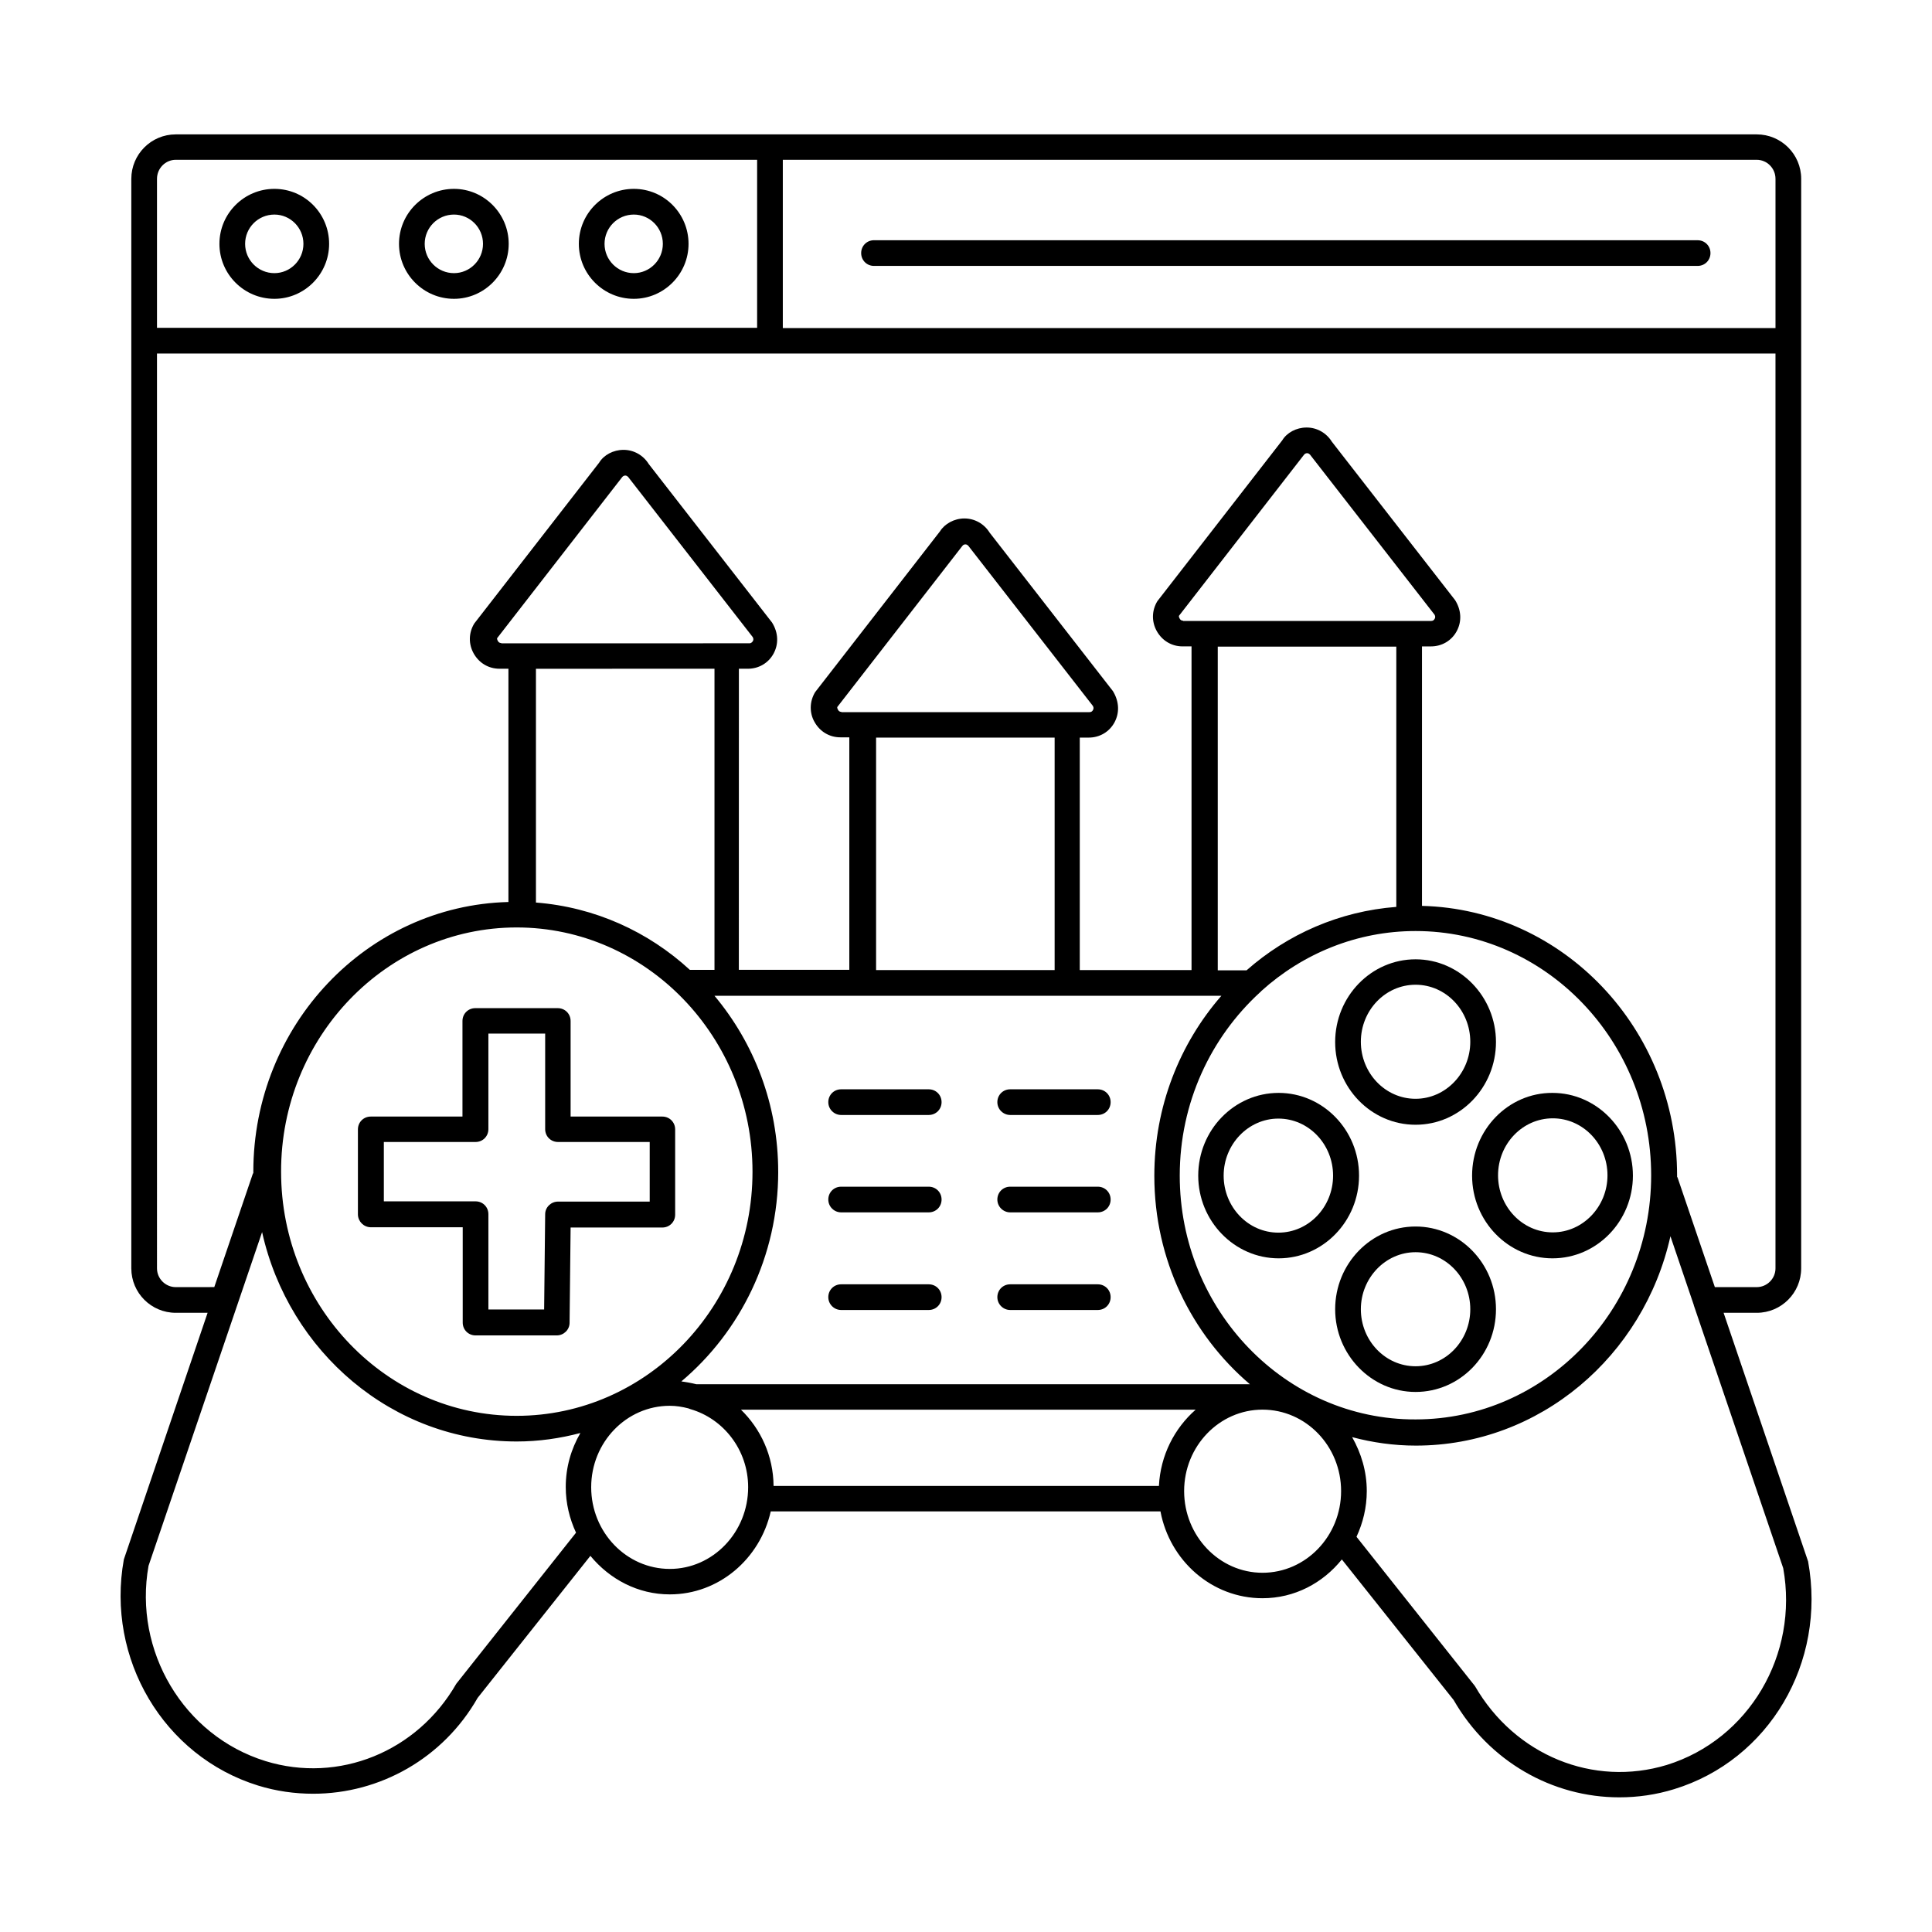 <?xml version="1.0" encoding="UTF-8"?>
<!-- Uploaded to: ICON Repo, www.svgrepo.com, Generator: ICON Repo Mixer Tools -->
<svg fill="#000000" width="800px" height="800px" version="1.1" viewBox="144 144 512 512" xmlns="http://www.w3.org/2000/svg">
 <g>
  <path d="m216.72 223.19c7.965 0 14.5-6.535 14.5-14.57 0-8.035-6.469-14.57-14.5-14.57-8.035 0-14.57 6.535-14.57 14.57 0 8.035 6.535 14.57 14.57 14.57zm0-22.328c4.223 0 7.691 3.473 7.691 7.762 0 4.289-3.473 7.762-7.691 7.762-4.289 0-7.762-3.473-7.762-7.762 0-4.293 3.469-7.762 7.762-7.762z"/>
  <path d="m264.31 223.19c7.965 0 14.5-6.535 14.5-14.57 0-8.035-6.535-14.57-14.5-14.57-8.035 0-14.57 6.535-14.57 14.57 0.004 8.035 6.539 14.57 14.57 14.57zm0-22.328c4.223 0 7.691 3.473 7.691 7.762 0 4.289-3.473 7.762-7.691 7.762-4.289 0-7.762-3.473-7.762-7.762 0.004-4.293 3.473-7.762 7.762-7.762z"/>
  <path d="m311.97 223.19c7.965 0 14.5-6.535 14.5-14.57 0-8.035-6.469-14.57-14.5-14.57-8.035 0-14.57 6.535-14.57 14.57 0 8.035 6.535 14.57 14.57 14.57zm0-22.328c4.223 0 7.691 3.473 7.691 7.762 0 4.289-3.473 7.762-7.691 7.762-4.289 0-7.762-3.473-7.762-7.762 0-4.293 3.473-7.762 7.762-7.762z"/>
  <path d="m375.62 214.47h218.27c1.906 0 3.402-1.496 3.402-3.402s-1.496-3.402-3.402-3.402l-218.27-0.004c-1.906 0-3.402 1.496-3.402 3.402 0 1.91 1.496 3.406 3.402 3.406z"/>
  <path d="m623.17 557.81-22.398-65.902h8.781c6.535 0 11.777-5.309 11.777-11.777l0.004-288.74c0-6.535-5.309-11.777-11.777-11.777h-418.98c-6.535 0-11.777 5.309-11.777 11.777v288.74c0 6.535 5.309 11.777 11.777 11.777h8.441l-22.195 65.359c-4.766 26.348 10.555 52.152 35.539 59.914 4.832 1.496 9.734 2.18 14.637 2.18 17.703 0 34.449-9.395 43.574-25.395l29.887-37.648c5.106 6.195 12.594 10.211 21.039 10.211 13.004 0 23.898-9.395 26.758-21.992h103.28c2.449 13.07 13.617 23.012 27.027 23.012 8.512 0 16-4.016 21.039-10.281l29.617 37.242c9.395 16.34 26.211 25.805 43.914 25.805 4.832 0 9.734-0.68 14.57-2.18 25.051-7.695 40.367-33.43 35.465-60.324zm-8.645-366.42v39.555h-263.07v-44.594h258.1c2.723 0 4.969 2.246 4.969 5.039zm-423.95-5.039h154.07v44.527h-159.04v-39.488c0-2.793 2.25-5.039 4.973-5.039zm0 298.75c-2.723 0-4.969-2.246-4.969-4.969l-0.004-242.44h428.92v242.44c0 2.723-2.246 4.969-4.969 4.969h-11.098l-9.871-29.004c0-0.066-0.066-0.137-0.137-0.203v-0.34c0-38.875-30.16-70.535-67.605-71.488v-68.762h2.383c2.859 0 5.445-1.496 6.809-4.016 1.363-2.519 1.293-5.516-0.41-8.238l-32.68-42.008c-1.43-2.316-3.949-3.746-6.672-3.746-2.723 0-5.242 1.363-6.469 3.402l-33.09 42.621c-1.496 2.449-1.566 5.445-0.137 7.965 1.43 2.519 3.949 4.016 6.809 4.016h2.383v85.785h-29.617v-61.613h2.383c2.859 0 5.445-1.496 6.809-4.016s1.293-5.516-0.41-8.305l-32.68-42.008c-1.43-2.316-3.949-3.746-6.672-3.746-2.723 0-5.242 1.43-6.469 3.402l-33.09 42.621c-1.496 2.449-1.566 5.516-0.137 7.965 1.43 2.519 3.949 4.016 6.809 4.016h2.383v61.613h-29.277l0.012-79.789h2.383c2.859 0 5.445-1.496 6.809-4.016 1.363-2.519 1.293-5.516-0.41-8.238l-32.68-42.008c-1.43-2.316-3.949-3.746-6.672-3.746-2.723 0-5.242 1.363-6.469 3.402l-33.09 42.621c-1.496 2.449-1.566 5.445-0.137 7.965s3.949 4.016 6.809 4.016h2.383v61.82c-37.445 0.953-67.605 32.613-67.605 71.488v0.34c-0.066 0.066-0.066 0.137-0.137 0.203l-10.211 30.023zm260.55 52.695h-102.12c-0.066-7.965-3.402-15.113-8.645-20.219h120.5c-5.648 4.969-9.328 12.117-9.734 20.219zm-174.29-223.38c-0.477 0-0.75-0.273-0.887-0.543-0.137-0.203-0.273-0.613-0.203-0.75l33.09-42.621c0.273-0.41 0.68-0.477 0.887-0.477 0.203 0 0.613 0.066 1.09 0.816l32.68 42.008c0.273 0.477 0.137 0.887 0 1.09-0.137 0.203-0.41 0.543-0.887 0.543l-65.77 0.004zm56.512 6.809v79.793h-6.535c-11.031-10.145-25.191-16.613-40.781-17.836v-61.953zm-52.426 68.559c34.449 0 62.5 29.07 62.5 64.746s-28.051 64.68-62.5 64.68-62.43-29.004-62.43-64.68c-0.07-35.676 27.98-64.746 62.43-64.746zm69.309 64.746c0-17.836-6.398-34.109-16.883-46.637h134.33c-11.031 12.664-17.77 29.344-17.77 47.727 0 22.195 9.871 42.074 25.328 55.215h-146.72c-1.293-0.34-2.586-0.543-3.949-0.75 15.59-13.137 25.668-33.156 25.668-55.555zm16.75-121.87c-0.477 0-0.75-0.273-0.887-0.543-0.137-0.203-0.273-0.613-0.203-0.75l33.09-42.621c0.273-0.41 0.613-0.477 0.887-0.477 0.203 0 0.613 0.066 1.09 0.816l32.68 42.008c0.273 0.477 0.137 0.887 0 1.09-0.137 0.273-0.41 0.543-0.887 0.543l-65.77 0.004zm56.508 6.809v61.613h-47.316v-61.613zm34.039-30.977c-0.477 0-0.75-0.273-0.887-0.543-0.137-0.203-0.273-0.613-0.203-0.75l33.09-42.621c0.273-0.41 0.68-0.477 0.887-0.477 0.203 0 0.613 0.066 1.09 0.816l32.68 42.008c0.273 0.477 0.137 0.887 0 1.09-0.137 0.273-0.41 0.543-0.887 0.543h-65.77zm56.508 6.809v69.035c-15.047 1.156-28.801 7.215-39.691 16.816h-7.625v-85.785h47.316zm-57.391 140.25c0-19.336 8.238-36.629 21.242-48.543 0.137-0.137 0.273-0.203 0.41-0.41 10.961-9.871 25.258-15.863 40.848-15.863 34.449 0 62.43 29.07 62.43 64.746s-28.051 64.68-62.43 64.68c-34.453 0.137-62.5-28.934-62.5-64.609zm-191.72 134.66c-10.348 18.043-31.184 26.484-50.586 20.492-21.719-6.738-34.996-29.207-30.977-51.742l30.094-88.438c7.082 31.727 34.586 55.488 67.469 55.488 5.856 0 11.438-0.816 16.883-2.246-2.449 4.223-3.879 9.055-3.879 14.297 0 4.356 1.02 8.441 2.723 12.117zm56.578-30.43c-11.508 0-20.832-9.734-20.832-21.648s9.328-21.582 20.832-21.582c1.703 0 3.336 0.273 4.902 0.68 0.203 0.066 0.34 0.137 0.543 0.203 8.781 2.519 15.32 10.824 15.32 20.695 0 11.914-9.328 21.652-20.766 21.652zm157.07 1.02c-11.438 0-20.766-9.734-20.766-21.648 0-11.914 9.328-21.582 20.766-21.582 11.508 0 20.832 9.668 20.832 21.582 0 11.914-9.328 21.648-20.832 21.648zm107.16 50.926c-19.473 5.922-40.238-2.519-50.859-20.902l-31.387-39.555c1.703-3.676 2.723-7.762 2.723-12.117 0-5.242-1.496-10.078-3.879-14.297 5.379 1.43 11.031 2.246 16.883 2.246 32.883 0 60.391-23.762 67.469-55.488l6.195 18.246v0.066l23.691 69.648c4.16 22.945-9.117 45.414-30.836 52.152z"/>
  <path d="m519.14 442.07c11.777 0 21.309-9.871 21.309-21.922 0-12.051-9.602-21.922-21.309-21.922-11.777 0-21.309 9.871-21.309 21.922-0.004 12.051 9.527 21.922 21.309 21.922zm0-37.105c8.035 0 14.5 6.809 14.5 15.113 0 8.305-6.535 15.113-14.5 15.113-8.035 0-14.5-6.809-14.5-15.113-0.004-8.305 6.465-15.113 14.5-15.113z"/>
  <path d="m540.45 490.96c0-12.117-9.602-21.922-21.309-21.922-11.777 0-21.309 9.871-21.309 21.922s9.602 21.922 21.309 21.922c11.777 0 21.309-9.805 21.309-21.922zm-21.309 15.113c-8.035 0-14.5-6.809-14.5-15.113 0-8.305 6.535-15.113 14.5-15.113 8.035 0 14.5 6.809 14.5 15.113 0 8.305-6.469 15.113-14.5 15.113z"/>
  <path d="m504.16 455.55c0-12.117-9.602-21.922-21.309-21.922-11.777 0-21.309 9.871-21.309 21.922 0 12.051 9.602 21.922 21.309 21.922 11.711 0 21.309-9.805 21.309-21.922zm-21.379 15.113c-8.035 0-14.5-6.809-14.5-15.113 0-8.305 6.535-15.113 14.5-15.113 8.035 0 14.5 6.809 14.5 15.113 0.004 8.305-6.465 15.113-14.5 15.113z"/>
  <path d="m534.12 455.55c0 12.117 9.602 21.922 21.309 21.922 11.777 0 21.309-9.871 21.309-21.922 0-12.051-9.602-21.922-21.309-21.922-11.711-0.07-21.309 9.801-21.309 21.922zm21.379-15.184c8.035 0 14.5 6.809 14.5 15.113s-6.535 15.113-14.5 15.113c-8.035 0-14.5-6.809-14.5-15.113-0.004-8.305 6.465-15.113 14.5-15.113z"/>
  <path d="m242.32 469.24h24.305v25.258c0 1.906 1.496 3.402 3.402 3.402h21.516c1.84 0 3.402-1.496 3.402-3.336l0.273-25.258h24.305c1.906 0 3.402-1.496 3.402-3.402v-22.602c0-1.906-1.496-3.402-3.402-3.402h-24.305v-25.328c0-1.906-1.496-3.402-3.402-3.402h-21.855c-1.906 0-3.402 1.496-3.402 3.402v25.328h-24.305c-1.906 0-3.402 1.496-3.402 3.402v22.602c0.062 1.84 1.562 3.336 3.469 3.336zm3.402-22.602h24.305c1.906 0 3.402-1.496 3.402-3.402v-25.328h15.047v25.328c0 1.906 1.496 3.402 3.402 3.402h24.305v15.797h-24.305c-1.84 0-3.402 1.496-3.402 3.336l-0.273 25.258h-14.773v-25.258c0-1.906-1.496-3.402-3.402-3.402h-24.305z"/>
  <path d="m366.91 439.48h23.215c1.906 0 3.402-1.496 3.402-3.402s-1.496-3.402-3.402-3.402h-23.215c-1.906 0-3.402 1.496-3.402 3.402s1.562 3.402 3.402 3.402z"/>
  <path d="m411.71 439.48h23.215c1.906 0 3.402-1.496 3.402-3.402s-1.496-3.402-3.402-3.402h-23.215c-1.906 0-3.402 1.496-3.402 3.402s1.566 3.402 3.402 3.402z"/>
  <path d="m366.91 465.29h23.215c1.906 0 3.402-1.496 3.402-3.402s-1.496-3.402-3.402-3.402h-23.215c-1.906 0-3.402 1.496-3.402 3.402s1.562 3.402 3.402 3.402z"/>
  <path d="m411.71 465.29h23.215c1.906 0 3.402-1.496 3.402-3.402s-1.496-3.402-3.402-3.402h-23.215c-1.906 0-3.402 1.496-3.402 3.402s1.566 3.402 3.402 3.402z"/>
  <path d="m366.91 491.16h23.215c1.906 0 3.402-1.496 3.402-3.402s-1.496-3.402-3.402-3.402h-23.215c-1.906 0-3.402 1.496-3.402 3.402s1.562 3.402 3.402 3.402z"/>
  <path d="m411.71 491.16h23.215c1.906 0 3.402-1.496 3.402-3.402s-1.496-3.402-3.402-3.402h-23.215c-1.906 0-3.402 1.496-3.402 3.402s1.566 3.402 3.402 3.402z"/>
 </g>
</svg>